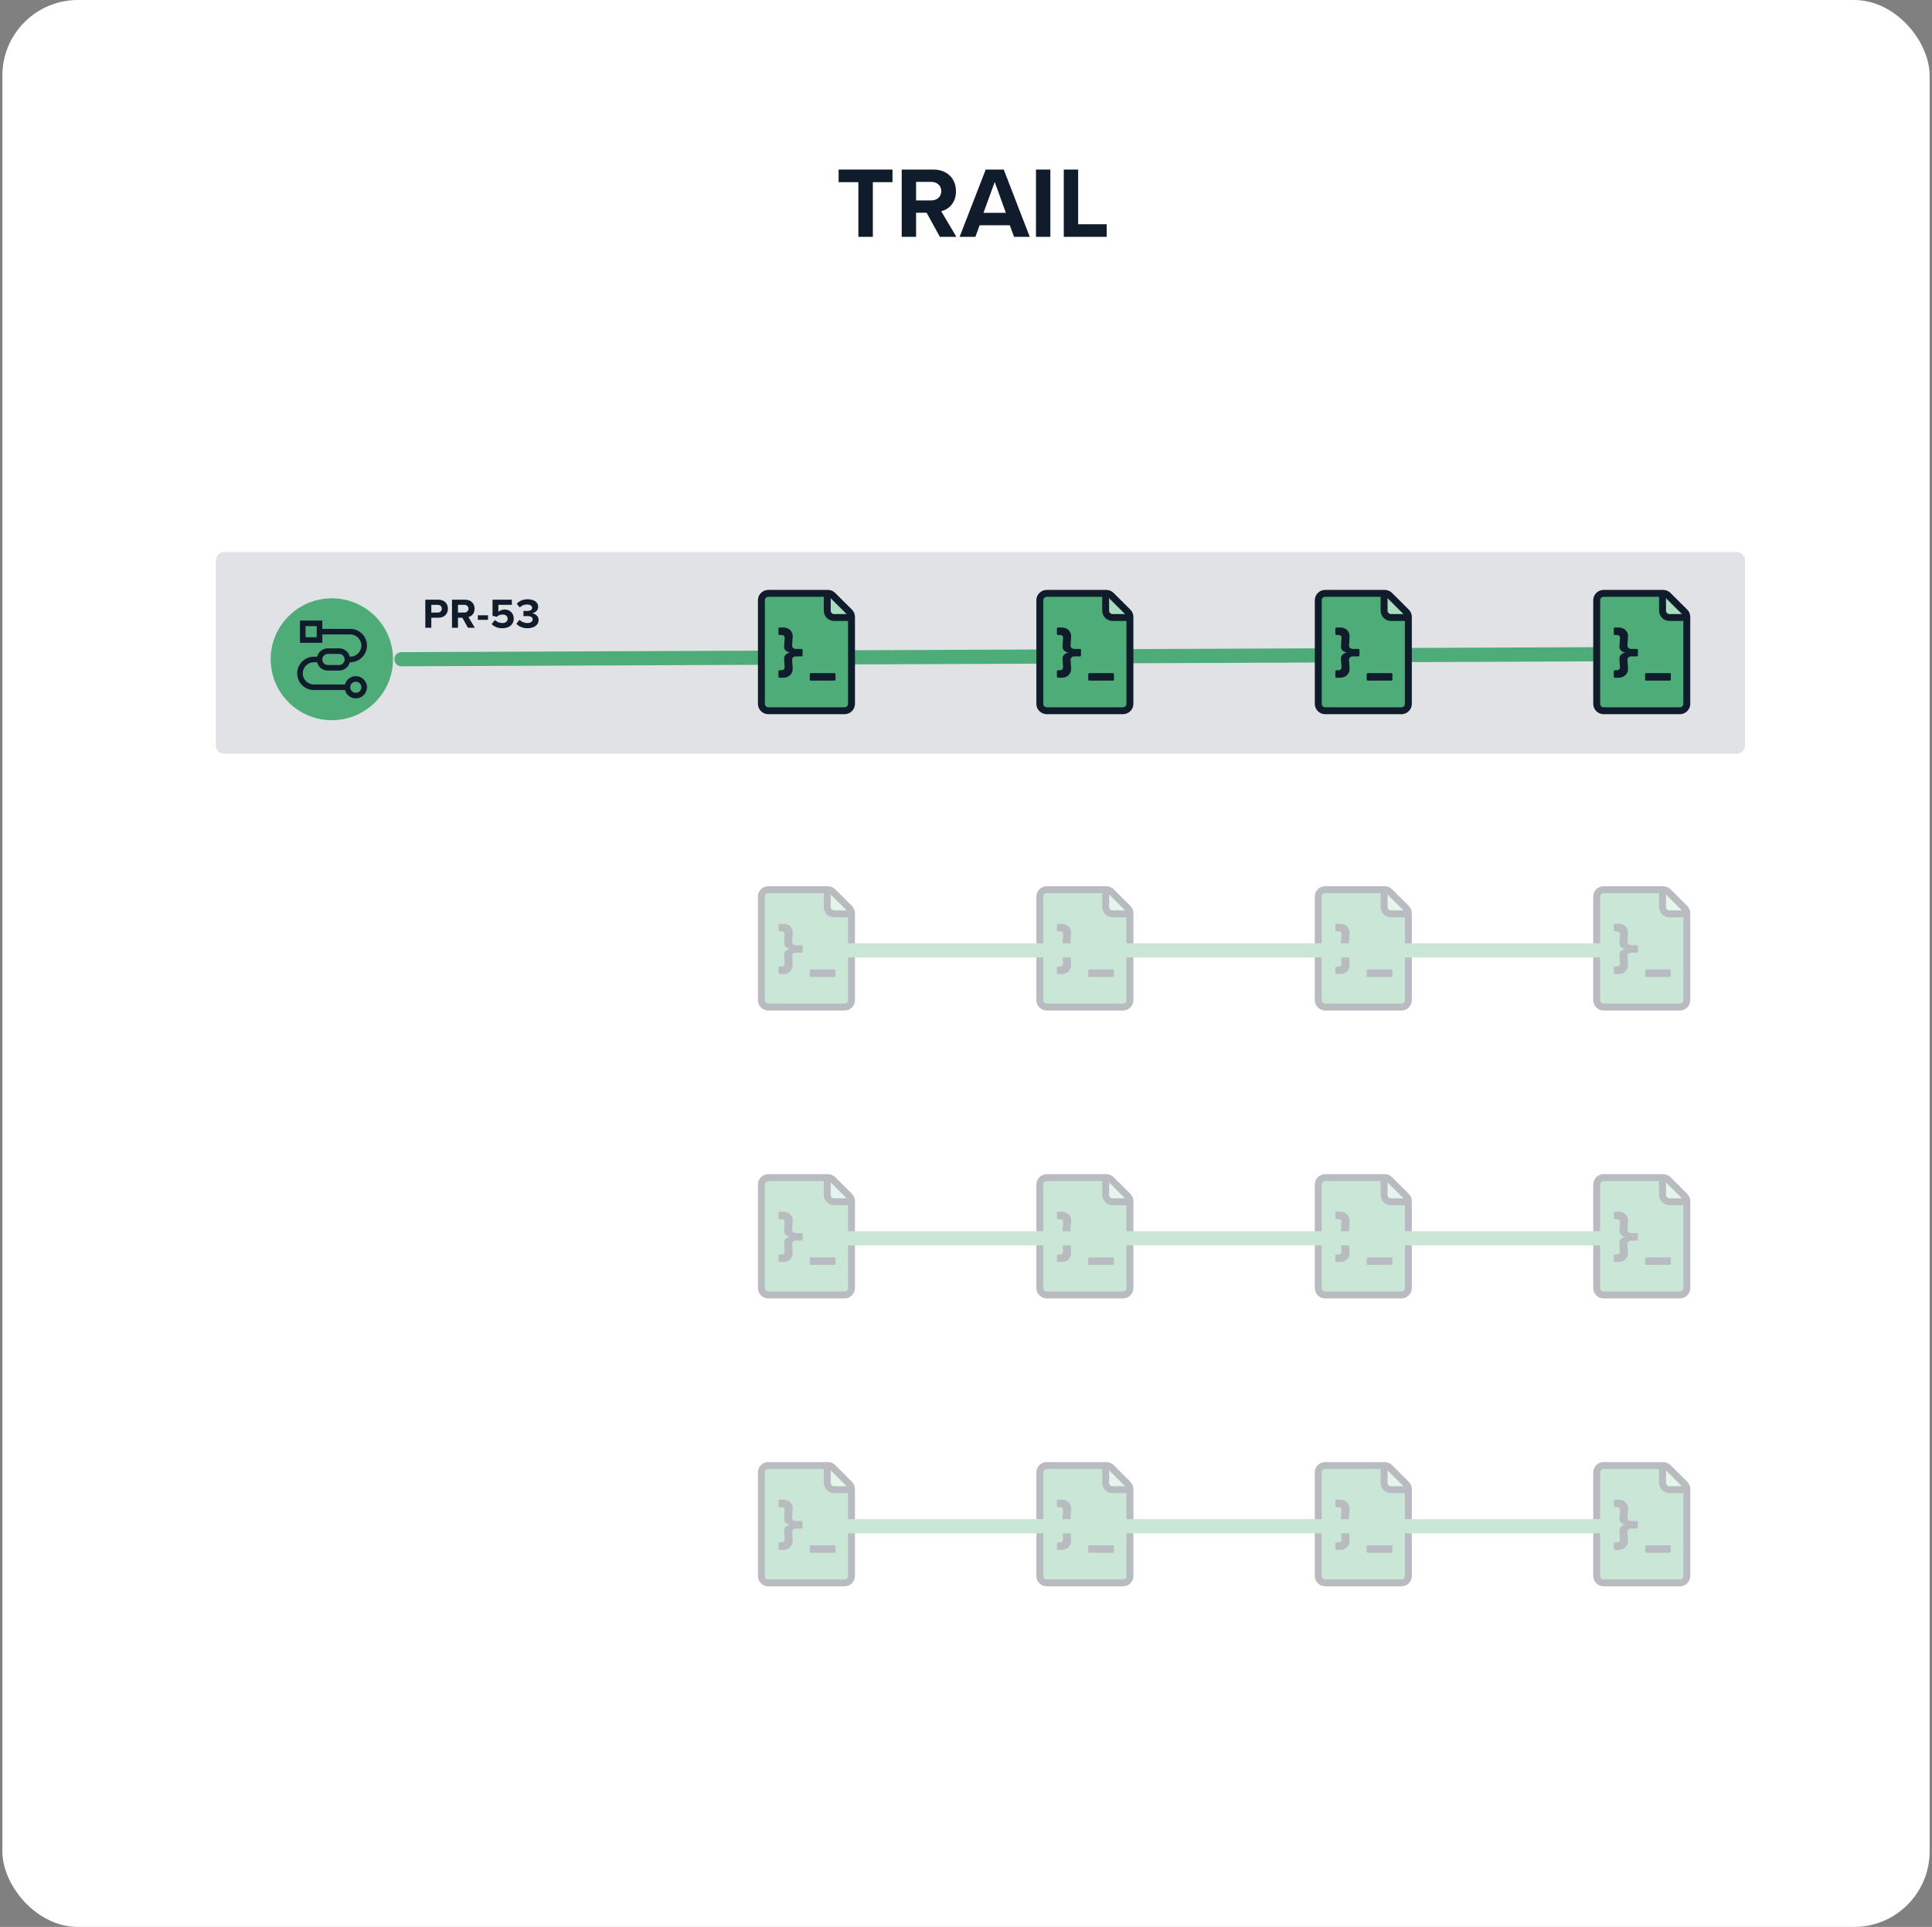 <svg width="409" height="408" viewBox="0 0 409 408" fill="none" xmlns="http://www.w3.org/2000/svg">
<rect x="0" y="0" width="409" height="408" fill="#808080" stroke="none"/>
<rect x="0.5" width="408" height="408" rx="16" fill="white"/>
<g clip-path="url(#clip0_7913_8599)">
<path d="M5.5 26.12C5.5 22.188 8.699 19 12.645 19H399.355C403.301 19 406.5 22.188 406.5 26.12V383.88C406.5 387.813 403.301 391 399.355 391H12.645C8.699 391 5.5 387.813 5.5 383.88V26.12Z" fill="white"/>
<path d="M45.688 157.832C45.688 158.815 46.487 159.612 47.474 159.612H367.648C368.635 159.612 369.435 158.815 369.435 157.832V118.674C369.435 117.691 368.635 116.895 367.648 116.895H47.474C46.487 116.895 45.688 117.691 45.688 118.674V157.832Z" fill="#E1E2E5"/>
<path d="M109.324 132.068L109.985 131.241C110.396 131.668 111.048 131.917 111.628 131.917C112.352 131.917 112.754 131.605 112.754 131.152C112.754 130.671 112.388 130.448 111.557 130.448C111.307 130.448 110.905 130.448 110.816 130.457V129.354C110.923 129.363 111.325 129.363 111.557 129.363C112.218 129.363 112.655 129.149 112.655 128.704C112.655 128.232 112.173 127.992 111.548 127.992C110.968 127.992 110.45 128.215 110.03 128.615L109.405 127.832C109.887 127.289 110.637 126.889 111.682 126.889C113.075 126.889 113.933 127.512 113.933 128.499C113.933 129.247 113.29 129.737 112.629 129.852C113.236 129.915 114.022 130.386 114.022 131.276C114.022 132.3 113.102 133.02 111.673 133.02C110.575 133.02 109.762 132.602 109.324 132.068Z" fill="#101C2B"/>
<path d="M104.078 132.131L104.775 131.277C105.186 131.695 105.739 131.918 106.364 131.918C107.07 131.918 107.472 131.517 107.472 131.028C107.472 130.485 107.079 130.12 106.4 130.12C105.909 130.12 105.507 130.271 105.15 130.61L104.266 130.369V126.979H108.356V128.064H105.507V129.55C105.82 129.275 106.302 129.061 106.847 129.061C107.856 129.061 108.758 129.773 108.758 130.974C108.758 132.229 107.811 133.021 106.373 133.021C105.337 133.021 104.587 132.683 104.078 132.131Z" fill="#101C2B"/>
<path d="M103.307 131.24H101.164V130.279H103.307V131.24Z" fill="#101C2B"/>
<path d="M100.506 132.914H99.051L97.881 130.788H96.952V132.914H95.684V126.979H98.47C99.712 126.979 100.471 127.788 100.471 128.892C100.471 129.942 99.81 130.503 99.167 130.654L100.506 132.914ZM99.176 128.883C99.176 128.385 98.792 128.064 98.282 128.064H96.952V129.702H98.282C98.792 129.702 99.176 129.381 99.176 128.883Z" fill="#101C2B"/>
<path d="M91.307 132.914H90.039V126.979H92.826C94.121 126.979 94.826 127.851 94.826 128.892C94.826 129.924 94.112 130.788 92.826 130.788H91.307V132.914ZM93.531 128.883C93.531 128.394 93.156 128.064 92.656 128.064H91.307V129.702H92.656C93.156 129.702 93.531 129.381 93.531 128.883Z" fill="#101C2B"/>
<path d="M234.287 50.149H225.199V35.902H228.243V47.479H234.287V50.149Z" fill="#101C2B"/>
<path d="M222.36 50.149H219.316V35.902H222.36V50.149Z" fill="#101C2B"/>
<path d="M217.999 50.149H214.676L213.776 47.692H207.389L206.488 50.149H203.145L208.675 35.902H212.49L217.999 50.149ZM212.94 45.065L210.582 38.529L208.203 45.065H212.94Z" fill="#101C2B"/>
<path d="M202.465 50.149H198.971L196.163 45.044H193.934V50.149H190.891V35.902H197.578C200.557 35.902 202.379 37.846 202.379 40.495C202.379 43.015 200.793 44.36 199.25 44.724L202.465 50.149ZM199.271 40.473C199.271 39.277 198.35 38.508 197.128 38.508H193.934V42.438H197.128C198.35 42.438 199.271 41.669 199.271 40.473Z" fill="#101C2B"/>
<path d="M184.78 50.149H181.715V38.572H177.535V35.902H188.938V38.572H184.78V50.149Z" fill="#101C2B"/>
<path d="M70.251 152.492C77.393 152.492 83.201 146.705 83.201 139.588C83.201 132.471 77.393 126.684 70.251 126.684C63.109 126.684 57.301 132.471 57.301 139.588C57.301 146.705 63.109 152.492 70.251 152.492Z" fill="#4EAC78"/>
<path fill-rule="evenodd" clip-rule="evenodd" d="M67.049 132.57H64.686V134.924H67.049V134.336V133.159V132.57ZM68.231 136.102V134.336H74.138C75.443 134.336 76.501 135.39 76.501 136.69C76.501 137.991 75.443 139.045 74.138 139.045H74.064C73.801 138.029 72.876 137.279 71.775 137.279H69.412C68.311 137.279 67.386 138.029 67.124 139.045H66.459C64.501 139.045 62.914 140.626 62.914 142.577C62.914 144.528 64.501 146.109 66.459 146.109H73.031C73.294 147.124 74.218 147.875 75.32 147.875C76.624 147.875 77.683 146.821 77.683 145.52C77.683 144.22 76.624 143.166 75.32 143.166C74.218 143.166 73.294 143.916 73.031 144.931H66.459C65.153 144.931 64.096 143.877 64.096 142.577C64.096 141.276 65.153 140.222 66.459 140.222H67.124C67.386 141.238 68.311 141.988 69.412 141.988H71.775C72.876 141.988 73.801 141.238 74.064 140.222H74.138C76.096 140.222 77.683 138.641 77.683 136.69C77.683 134.74 76.096 133.159 74.138 133.159H68.231V131.393H63.505V136.102H68.231ZM72.957 139.634C72.957 138.983 72.428 138.457 71.775 138.457H69.412C68.76 138.457 68.231 138.983 68.231 139.634C68.231 140.284 68.76 140.811 69.412 140.811H71.775C72.428 140.811 72.957 140.284 72.957 139.634ZM76.501 145.52C76.501 146.171 75.972 146.698 75.32 146.698C74.667 146.698 74.138 146.171 74.138 145.52C74.138 144.87 74.667 144.343 75.32 144.343C75.972 144.343 76.501 144.87 76.501 145.52Z" fill="#101C2B"/>
<g opacity="0.3">
<path d="M179.832 192.337L176.289 188.807C176.014 188.533 175.641 188.379 175.252 188.379H162.654C161.844 188.379 161.188 189.033 161.188 189.841V211.772C161.188 212.579 161.844 213.234 162.654 213.234H178.794C179.604 213.234 180.261 212.579 180.261 211.772V193.371C180.261 192.983 180.107 192.611 179.832 192.337Z" fill="#4EAC78"/>
<path d="M175.484 193.2V188.891C175.484 188.807 175.585 188.766 175.645 188.824L179.969 193.134C180.028 193.193 179.986 193.293 179.903 193.293H175.578C175.526 193.293 175.484 193.251 175.484 193.2Z" fill="#AADDC0"/>
<path fill-rule="evenodd" clip-rule="evenodd" d="M160.453 189.84C160.453 188.629 161.439 187.646 162.654 187.646H175.251C175.835 187.646 176.395 187.877 176.807 188.289L180.35 191.819C180.763 192.23 180.994 192.788 180.994 193.369V211.77C180.994 212.982 180.009 213.964 178.793 213.964H162.654C161.439 213.964 160.453 212.982 160.453 211.77V189.84ZM162.654 189.109C162.249 189.109 161.92 189.436 161.92 189.84V211.77C161.92 212.174 162.249 212.502 162.654 212.502H178.793C179.199 212.502 179.527 212.174 179.527 211.77V193.369C179.527 193.175 179.45 192.989 179.312 192.852L175.77 189.323C175.633 189.186 175.446 189.109 175.251 189.109H162.654Z" fill="#101C2B"/>
<path fill-rule="evenodd" clip-rule="evenodd" d="M174.391 192.034V188.379H175.858V192.034C175.858 192.438 176.186 192.765 176.592 192.765H180.26V194.227H176.592C175.376 194.227 174.391 193.245 174.391 192.034Z" fill="#101C2B"/>
<path d="M171.657 206.854C171.534 206.854 171.434 206.755 171.434 206.632V205.494C171.434 205.371 171.534 205.271 171.657 205.271H176.655C176.778 205.271 176.878 205.371 176.878 205.494V206.632C176.878 206.755 176.778 206.854 176.655 206.854H171.657Z" fill="#101C2B"/>
<path d="M165.028 206.243C164.905 206.243 164.805 206.144 164.805 206.021V204.883C164.805 204.761 164.905 204.661 165.028 204.661H165.429C165.633 204.661 165.799 204.6 165.928 204.48C166.064 204.352 166.124 204.186 166.109 203.983L165.996 202.287C165.966 201.865 166.113 201.526 166.438 201.27C166.755 201.013 167.181 200.881 167.714 200.875C167.736 200.874 167.754 200.892 167.754 200.914C167.754 200.936 167.736 200.953 167.714 200.953C167.181 200.948 166.755 200.823 166.438 200.58C166.113 200.324 165.966 199.989 165.996 199.574L166.109 197.868C166.124 197.627 166.068 197.453 165.939 197.348C165.818 197.242 165.648 197.19 165.429 197.19H165.028C164.905 197.19 164.805 197.09 164.805 196.967V195.83C164.805 195.707 164.905 195.607 165.028 195.607H165.769C166.185 195.607 166.552 195.69 166.869 195.856C167.187 196.022 167.429 196.259 167.595 196.568C167.769 196.869 167.841 197.227 167.81 197.642L167.697 199.348C167.682 199.582 167.75 199.774 167.901 199.925C168.06 200.068 168.257 200.14 168.491 200.14H169.686C169.809 200.14 169.909 200.239 169.909 200.362V201.499C169.909 201.623 169.809 201.722 169.686 201.722H168.491C168.257 201.722 168.06 201.793 167.901 201.937C167.75 202.08 167.682 202.272 167.697 202.513L167.81 204.152C167.841 204.574 167.769 204.939 167.595 205.248C167.429 205.565 167.187 205.81 166.869 205.983C166.552 206.156 166.185 206.243 165.769 206.243H165.028Z" fill="#101C2B"/>
<path d="M238.773 192.337L235.231 188.807C234.956 188.533 234.582 188.379 234.193 188.379H221.596C220.786 188.379 220.129 189.033 220.129 189.841V211.772C220.129 212.579 220.786 213.234 221.596 213.234H237.735C238.546 213.234 239.203 212.579 239.203 211.772V193.371C239.203 192.983 239.048 192.611 238.773 192.337Z" fill="#4EAC78"/>
<path d="M234.43 193.2V188.891C234.43 188.807 234.531 188.766 234.59 188.824L238.914 193.134C238.973 193.193 238.931 193.293 238.848 193.293H234.523C234.472 193.293 234.43 193.251 234.43 193.2Z" fill="#AADDC0"/>
<path fill-rule="evenodd" clip-rule="evenodd" d="M219.398 189.84C219.398 188.629 220.384 187.646 221.599 187.646H234.197C234.78 187.646 235.34 187.877 235.753 188.289L239.295 191.819C239.708 192.23 239.94 192.788 239.94 193.369V211.77C239.94 212.982 238.954 213.964 237.739 213.964H221.599C220.384 213.964 219.398 212.982 219.398 211.77V189.84ZM221.599 189.109C221.194 189.109 220.866 189.436 220.866 189.84V211.77C220.866 212.174 221.194 212.502 221.599 212.502H237.739C238.144 212.502 238.472 212.174 238.472 211.77V193.369C238.472 193.175 238.395 192.989 238.257 192.852L234.715 189.323C234.578 189.186 234.391 189.109 234.197 189.109H221.599Z" fill="#101C2B"/>
<path fill-rule="evenodd" clip-rule="evenodd" d="M233.336 192.034V188.379H234.803V192.034C234.803 192.438 235.132 192.765 235.537 192.765H239.205V194.227H235.537C234.321 194.227 233.336 193.245 233.336 192.034Z" fill="#101C2B"/>
<path d="M230.602 206.854C230.479 206.854 230.379 206.755 230.379 206.632V205.494C230.379 205.371 230.479 205.271 230.602 205.271H235.6C235.723 205.271 235.823 205.371 235.823 205.494V206.632C235.823 206.755 235.723 206.854 235.6 206.854H230.602Z" fill="#101C2B"/>
<path d="M223.969 206.243C223.846 206.243 223.746 206.144 223.746 206.021V204.883C223.746 204.761 223.846 204.661 223.969 204.661H224.37C224.574 204.661 224.741 204.6 224.869 204.48C225.005 204.352 225.066 204.186 225.05 203.983L224.937 202.287C224.907 201.865 225.054 201.526 225.38 201.27C225.697 201.013 226.122 200.881 226.655 200.875C226.677 200.874 226.695 200.892 226.695 200.914C226.695 200.936 226.677 200.953 226.655 200.953C226.122 200.948 225.697 200.823 225.38 200.58C225.054 200.324 224.907 199.989 224.937 199.574L225.05 197.868C225.066 197.627 225.009 197.453 224.88 197.348C224.759 197.242 224.589 197.19 224.37 197.19H223.969C223.846 197.19 223.746 197.09 223.746 196.967V195.83C223.746 195.707 223.846 195.607 223.969 195.607H224.71C225.126 195.607 225.493 195.69 225.81 195.856C226.128 196.022 226.37 196.259 226.537 196.568C226.71 196.869 226.782 197.227 226.752 197.642L226.638 199.348C226.624 199.582 226.692 199.774 226.843 199.925C227.001 200.068 227.198 200.14 227.432 200.14H228.627C228.751 200.14 228.851 200.239 228.851 200.362V201.499C228.851 201.623 228.751 201.722 228.627 201.722H227.432C227.198 201.722 227.001 201.793 226.843 201.937C226.692 202.08 226.624 202.272 226.638 202.513L226.752 204.152C226.782 204.574 226.71 204.939 226.537 205.248C226.37 205.565 226.128 205.81 225.81 205.983C225.493 206.156 225.126 206.243 224.71 206.243H223.969Z" fill="#101C2B"/>
<path d="M297.718 192.337L294.176 188.807C293.901 188.533 293.528 188.379 293.139 188.379H280.541C279.731 188.379 279.074 189.033 279.074 189.841V211.772C279.074 212.579 279.731 213.234 280.541 213.234H296.681C297.491 213.234 298.148 212.579 298.148 211.772V193.371C298.148 192.983 297.994 192.611 297.718 192.337Z" fill="#4EAC78"/>
<path d="M293.375 193.2V188.891C293.375 188.807 293.476 188.766 293.535 188.824L297.86 193.134C297.919 193.193 297.877 193.293 297.793 193.293H293.469C293.417 193.293 293.375 193.251 293.375 193.2Z" fill="#AADDC0"/>
<path fill-rule="evenodd" clip-rule="evenodd" d="M278.34 189.84C278.34 188.629 279.325 187.646 280.541 187.646H293.138C293.722 187.646 294.282 187.877 294.694 188.289L298.236 191.819C298.649 192.23 298.881 192.788 298.881 193.369V211.77C298.881 212.982 297.896 213.964 296.68 213.964H280.541C279.325 213.964 278.34 212.982 278.34 211.77V189.84ZM280.541 189.109C280.135 189.109 279.807 189.436 279.807 189.84V211.77C279.807 212.174 280.135 212.502 280.541 212.502H296.68C297.085 212.502 297.414 212.174 297.414 211.77V193.369C297.414 193.175 297.336 192.989 297.199 192.852L293.657 189.323C293.519 189.186 293.333 189.109 293.138 189.109H280.541Z" fill="#101C2B"/>
<path fill-rule="evenodd" clip-rule="evenodd" d="M292.277 192.034V188.379H293.745V192.034C293.745 192.438 294.073 192.765 294.478 192.765H298.146V194.227H294.478C293.263 194.227 292.277 193.245 292.277 192.034Z" fill="#101C2B"/>
<path d="M289.547 206.854C289.424 206.854 289.324 206.755 289.324 206.632V205.494C289.324 205.371 289.424 205.271 289.547 205.271H294.545C294.669 205.271 294.769 205.371 294.769 205.494V206.632C294.769 206.755 294.669 206.854 294.545 206.854H289.547Z" fill="#101C2B"/>
<path d="M282.915 206.243C282.791 206.243 282.691 206.144 282.691 206.021V204.883C282.691 204.761 282.791 204.661 282.915 204.661H283.315C283.519 204.661 283.686 204.6 283.814 204.48C283.951 204.352 284.011 204.186 283.996 203.983L283.882 202.287C283.852 201.865 284 201.526 284.325 201.27C284.642 201.013 285.067 200.881 285.601 200.875C285.623 200.874 285.64 200.892 285.64 200.914C285.64 200.936 285.623 200.953 285.601 200.953C285.067 200.948 284.642 200.823 284.325 200.58C284 200.324 283.852 199.989 283.882 199.574L283.996 197.868C284.011 197.627 283.954 197.453 283.826 197.348C283.705 197.242 283.534 197.19 283.315 197.19H282.915C282.791 197.19 282.691 197.09 282.691 196.967V195.83C282.691 195.707 282.791 195.607 282.915 195.607H283.656C284.072 195.607 284.438 195.69 284.756 195.856C285.073 196.022 285.315 196.259 285.482 196.568C285.656 196.869 285.727 197.227 285.697 197.642L285.584 199.348C285.569 199.582 285.637 199.774 285.788 199.925C285.947 200.068 286.143 200.14 286.378 200.14H287.573C287.696 200.14 287.796 200.239 287.796 200.362V201.499C287.796 201.623 287.696 201.722 287.573 201.722H286.378C286.143 201.722 285.947 201.793 285.788 201.937C285.637 202.08 285.569 202.272 285.584 202.513L285.697 204.152C285.727 204.574 285.656 204.939 285.482 205.248C285.315 205.565 285.073 205.81 284.756 205.983C284.438 206.156 284.072 206.243 283.656 206.243H282.915Z" fill="#101C2B"/>
<path d="M356.664 192.337L353.121 188.807C352.846 188.533 352.473 188.379 352.084 188.379H339.486C338.676 188.379 338.02 189.033 338.02 189.841V211.772C338.02 212.579 338.676 213.234 339.486 213.234H355.626C356.436 213.234 357.093 212.579 357.093 211.772V193.371C357.093 192.983 356.939 192.611 356.664 192.337Z" fill="#4EAC78"/>
<path d="M352.32 193.2V188.891C352.32 188.807 352.421 188.766 352.481 188.824L356.805 193.134C356.864 193.193 356.822 193.293 356.738 193.293H352.414C352.362 193.293 352.32 193.251 352.32 193.2Z" fill="#AADDC0"/>
<path fill-rule="evenodd" clip-rule="evenodd" d="M337.285 189.84C337.285 188.629 338.271 187.646 339.486 187.646H352.083C352.667 187.646 353.227 187.877 353.64 188.289L357.182 191.819C357.595 192.23 357.826 192.788 357.826 193.369V211.77C357.826 212.982 356.841 213.964 355.625 213.964H339.486C338.271 213.964 337.285 212.982 337.285 211.77V189.84ZM339.486 189.109C339.081 189.109 338.753 189.436 338.753 189.84V211.77C338.753 212.174 339.081 212.502 339.486 212.502H355.625C356.031 212.502 356.359 212.174 356.359 211.77V193.369C356.359 193.175 356.282 192.989 356.144 192.852L352.602 189.323C352.465 189.186 352.278 189.109 352.083 189.109H339.486Z" fill="#101C2B"/>
<path fill-rule="evenodd" clip-rule="evenodd" d="M351.223 192.034V188.379H352.69V192.034C352.69 192.438 353.018 192.765 353.424 192.765H357.092V194.227H353.424C352.208 194.227 351.223 193.245 351.223 192.034Z" fill="#101C2B"/>
<path d="M348.493 206.854C348.37 206.854 348.27 206.755 348.27 206.632V205.494C348.27 205.371 348.37 205.271 348.493 205.271H353.491C353.614 205.271 353.714 205.371 353.714 205.494V206.632C353.714 206.755 353.614 206.854 353.491 206.854H348.493Z" fill="#101C2B"/>
<path d="M341.86 206.243C341.737 206.243 341.637 206.144 341.637 206.021V204.883C341.637 204.761 341.737 204.661 341.86 204.661H342.261C342.465 204.661 342.631 204.6 342.76 204.48C342.896 204.352 342.956 204.186 342.941 203.983L342.828 202.287C342.798 201.865 342.945 201.526 343.27 201.27C343.587 201.013 344.013 200.881 344.546 200.875C344.568 200.874 344.586 200.892 344.586 200.914C344.586 200.936 344.568 200.953 344.546 200.953C344.013 200.948 343.587 200.823 343.27 200.58C342.945 200.324 342.798 199.989 342.828 199.574L342.941 197.868C342.956 197.627 342.9 197.453 342.771 197.348C342.65 197.242 342.48 197.19 342.261 197.19H341.86C341.737 197.19 341.637 197.09 341.637 196.967V195.83C341.637 195.707 341.737 195.607 341.86 195.607H342.601C343.017 195.607 343.384 195.69 343.701 195.856C344.019 196.022 344.261 196.259 344.427 196.568C344.601 196.869 344.673 197.227 344.642 197.642L344.529 199.348C344.514 199.582 344.582 199.774 344.734 199.925C344.892 200.068 345.089 200.14 345.323 200.14H346.518C346.641 200.14 346.741 200.239 346.741 200.362V201.499C346.741 201.623 346.641 201.722 346.518 201.722H345.323C345.089 201.722 344.892 201.793 344.734 201.937C344.582 202.08 344.514 202.272 344.529 202.513L344.642 204.152C344.673 204.574 344.601 204.939 344.427 205.248C344.261 205.565 344.019 205.81 343.701 205.983C343.384 206.156 343.017 206.243 342.601 206.243H341.86Z" fill="#101C2B"/>
<path d="M339.849 201.23H178.664" stroke="#4EAC78" stroke-width="3" stroke-linecap="round" stroke-linejoin="bevel"/>
</g>
<g opacity="0.3">
<path d="M179.832 253.297L176.289 249.768C176.014 249.494 175.641 249.34 175.252 249.34H162.654C161.844 249.34 161.188 249.994 161.188 250.802V272.733C161.188 273.54 161.844 274.195 162.654 274.195H178.794C179.604 274.195 180.261 273.54 180.261 272.733V254.332C180.261 253.944 180.107 253.572 179.832 253.297Z" fill="#4EAC78"/>
<path d="M175.484 254.161V249.852C175.484 249.768 175.585 249.727 175.645 249.785L179.969 254.095C180.028 254.154 179.986 254.254 179.903 254.254H175.578C175.526 254.254 175.484 254.212 175.484 254.161Z" fill="#AADDC0"/>
<path fill-rule="evenodd" clip-rule="evenodd" d="M160.453 250.801C160.453 249.589 161.439 248.607 162.654 248.607H175.251C175.835 248.607 176.395 248.838 176.807 249.25L180.35 252.78C180.763 253.191 180.994 253.749 180.994 254.33V272.731C180.994 273.943 180.009 274.925 178.793 274.925H162.654C161.439 274.925 160.453 273.943 160.453 272.731V250.801ZM162.654 250.07C162.249 250.07 161.92 250.397 161.92 250.801V272.731C161.92 273.135 162.249 273.462 162.654 273.462H178.793C179.199 273.462 179.527 273.135 179.527 272.731V254.33C179.527 254.136 179.45 253.95 179.312 253.813L175.77 250.284C175.633 250.147 175.446 250.07 175.251 250.07H162.654Z" fill="#101C2B"/>
<path fill-rule="evenodd" clip-rule="evenodd" d="M174.391 252.995V249.34H175.858V252.995C175.858 253.398 176.186 253.726 176.592 253.726H180.26V255.188H176.592C175.376 255.188 174.391 254.206 174.391 252.995Z" fill="#101C2B"/>
<path d="M171.657 267.815C171.534 267.815 171.434 267.716 171.434 267.593V266.455C171.434 266.332 171.534 266.232 171.657 266.232H176.655C176.778 266.232 176.878 266.332 176.878 266.455V267.593C176.878 267.716 176.778 267.815 176.655 267.815H171.657Z" fill="#101C2B"/>
<path d="M165.028 267.204C164.905 267.204 164.805 267.105 164.805 266.982V265.844C164.805 265.722 164.905 265.622 165.028 265.622H165.429C165.633 265.622 165.799 265.561 165.928 265.441C166.064 265.313 166.124 265.147 166.109 264.944L165.996 263.248C165.966 262.826 166.113 262.487 166.438 262.231C166.755 261.974 167.181 261.842 167.714 261.836C167.736 261.835 167.754 261.853 167.754 261.875C167.754 261.897 167.736 261.914 167.714 261.914C167.181 261.909 166.755 261.784 166.438 261.541C166.113 261.285 165.966 260.95 165.996 260.535L166.109 258.829C166.124 258.588 166.068 258.414 165.939 258.309C165.818 258.203 165.648 258.151 165.429 258.151H165.028C164.905 258.151 164.805 258.051 164.805 257.928V256.791C164.805 256.668 164.905 256.568 165.028 256.568H165.769C166.185 256.568 166.552 256.651 166.869 256.817C167.187 256.983 167.429 257.22 167.595 257.529C167.769 257.83 167.841 258.188 167.81 258.603L167.697 260.309C167.682 260.543 167.75 260.735 167.901 260.886C168.06 261.029 168.257 261.1 168.491 261.1H169.686C169.809 261.1 169.909 261.2 169.909 261.323V262.46C169.909 262.584 169.809 262.683 169.686 262.683H168.491C168.257 262.683 168.06 262.754 167.901 262.898C167.75 263.041 167.682 263.233 167.697 263.474L167.81 265.113C167.841 265.535 167.769 265.9 167.595 266.209C167.429 266.526 167.187 266.771 166.869 266.944C166.552 267.117 166.185 267.204 165.769 267.204H165.028Z" fill="#101C2B"/>
<path d="M238.773 253.297L235.231 249.768C234.956 249.494 234.582 249.34 234.193 249.34H221.596C220.786 249.34 220.129 249.994 220.129 250.802V272.733C220.129 273.54 220.786 274.195 221.596 274.195H237.735C238.546 274.195 239.203 273.54 239.203 272.733V254.332C239.203 253.944 239.048 253.572 238.773 253.297Z" fill="#4EAC78"/>
<path d="M234.43 254.161V249.852C234.43 249.768 234.531 249.727 234.59 249.785L238.914 254.095C238.973 254.154 238.931 254.254 238.848 254.254H234.523C234.472 254.254 234.43 254.212 234.43 254.161Z" fill="#AADDC0"/>
<path fill-rule="evenodd" clip-rule="evenodd" d="M219.398 250.801C219.398 249.589 220.384 248.607 221.599 248.607H234.197C234.78 248.607 235.34 248.838 235.753 249.25L239.295 252.78C239.708 253.191 239.94 253.749 239.94 254.33V272.731C239.94 273.943 238.954 274.925 237.739 274.925H221.599C220.384 274.925 219.398 273.943 219.398 272.731V250.801ZM221.599 250.07C221.194 250.07 220.866 250.397 220.866 250.801V272.731C220.866 273.135 221.194 273.462 221.599 273.462H237.739C238.144 273.462 238.472 273.135 238.472 272.731V254.33C238.472 254.136 238.395 253.95 238.257 253.813L234.715 250.284C234.578 250.147 234.391 250.07 234.197 250.07H221.599Z" fill="#101C2B"/>
<path fill-rule="evenodd" clip-rule="evenodd" d="M233.336 252.995V249.34H234.803V252.995C234.803 253.398 235.132 253.726 235.537 253.726H239.205V255.188H235.537C234.321 255.188 233.336 254.206 233.336 252.995Z" fill="#101C2B"/>
<path d="M230.602 267.815C230.479 267.815 230.379 267.716 230.379 267.593V266.455C230.379 266.332 230.479 266.232 230.602 266.232H235.6C235.723 266.232 235.823 266.332 235.823 266.455V267.593C235.823 267.716 235.723 267.815 235.6 267.815H230.602Z" fill="#101C2B"/>
<path d="M223.969 267.204C223.846 267.204 223.746 267.105 223.746 266.982V265.844C223.746 265.722 223.846 265.622 223.969 265.622H224.37C224.574 265.622 224.741 265.561 224.869 265.441C225.005 265.313 225.066 265.147 225.05 264.944L224.937 263.248C224.907 262.826 225.054 262.487 225.38 262.231C225.697 261.974 226.122 261.842 226.655 261.836C226.677 261.835 226.695 261.853 226.695 261.875C226.695 261.897 226.677 261.914 226.655 261.914C226.122 261.909 225.697 261.784 225.38 261.541C225.054 261.285 224.907 260.95 224.937 260.535L225.05 258.829C225.066 258.588 225.009 258.414 224.88 258.309C224.759 258.203 224.589 258.151 224.37 258.151H223.969C223.846 258.151 223.746 258.051 223.746 257.928V256.791C223.746 256.668 223.846 256.568 223.969 256.568H224.71C225.126 256.568 225.493 256.651 225.81 256.817C226.128 256.983 226.37 257.22 226.537 257.529C226.71 257.83 226.782 258.188 226.752 258.603L226.638 260.309C226.624 260.543 226.692 260.735 226.843 260.886C227.001 261.029 227.198 261.1 227.432 261.1H228.627C228.751 261.1 228.851 261.2 228.851 261.323V262.46C228.851 262.584 228.751 262.683 228.627 262.683H227.432C227.198 262.683 227.001 262.754 226.843 262.898C226.692 263.041 226.624 263.233 226.638 263.474L226.752 265.113C226.782 265.535 226.71 265.9 226.537 266.209C226.37 266.526 226.128 266.771 225.81 266.944C225.493 267.117 225.126 267.204 224.71 267.204H223.969Z" fill="#101C2B"/>
<path d="M297.718 253.297L294.176 249.768C293.901 249.494 293.528 249.34 293.139 249.34H280.541C279.731 249.34 279.074 249.994 279.074 250.802V272.733C279.074 273.54 279.731 274.195 280.541 274.195H296.681C297.491 274.195 298.148 273.54 298.148 272.733V254.332C298.148 253.944 297.994 253.572 297.718 253.297Z" fill="#4EAC78"/>
<path d="M293.375 254.161V249.852C293.375 249.768 293.476 249.727 293.535 249.785L297.86 254.095C297.919 254.154 297.877 254.254 297.793 254.254H293.469C293.417 254.254 293.375 254.212 293.375 254.161Z" fill="#AADDC0"/>
<path fill-rule="evenodd" clip-rule="evenodd" d="M278.34 250.801C278.34 249.589 279.325 248.607 280.541 248.607H293.138C293.722 248.607 294.282 248.838 294.694 249.25L298.236 252.78C298.649 253.191 298.881 253.749 298.881 254.33V272.731C298.881 273.943 297.896 274.925 296.68 274.925H280.541C279.325 274.925 278.34 273.943 278.34 272.731V250.801ZM280.541 250.07C280.135 250.07 279.807 250.397 279.807 250.801V272.731C279.807 273.135 280.135 273.462 280.541 273.462H296.68C297.085 273.462 297.414 273.135 297.414 272.731V254.33C297.414 254.136 297.336 253.95 297.199 253.813L293.657 250.284C293.519 250.147 293.333 250.07 293.138 250.07H280.541Z" fill="#101C2B"/>
<path fill-rule="evenodd" clip-rule="evenodd" d="M292.277 252.995V249.34H293.745V252.995C293.745 253.398 294.073 253.726 294.478 253.726H298.146V255.188H294.478C293.263 255.188 292.277 254.206 292.277 252.995Z" fill="#101C2B"/>
<path d="M289.547 267.815C289.424 267.815 289.324 267.716 289.324 267.593V266.455C289.324 266.332 289.424 266.232 289.547 266.232H294.545C294.669 266.232 294.769 266.332 294.769 266.455V267.593C294.769 267.716 294.669 267.815 294.545 267.815H289.547Z" fill="#101C2B"/>
<path d="M282.915 267.204C282.791 267.204 282.691 267.105 282.691 266.982V265.844C282.691 265.722 282.791 265.622 282.915 265.622H283.315C283.519 265.622 283.686 265.561 283.814 265.441C283.951 265.313 284.011 265.147 283.996 264.944L283.882 263.248C283.852 262.826 284 262.487 284.325 262.231C284.642 261.974 285.067 261.842 285.601 261.836C285.623 261.835 285.64 261.853 285.64 261.875C285.64 261.897 285.623 261.914 285.601 261.914C285.067 261.909 284.642 261.784 284.325 261.541C284 261.285 283.852 260.95 283.882 260.535L283.996 258.829C284.011 258.588 283.954 258.414 283.826 258.309C283.705 258.203 283.534 258.151 283.315 258.151H282.915C282.791 258.151 282.691 258.051 282.691 257.928V256.791C282.691 256.668 282.791 256.568 282.915 256.568H283.656C284.072 256.568 284.438 256.651 284.756 256.817C285.073 256.983 285.315 257.22 285.482 257.529C285.656 257.83 285.727 258.188 285.697 258.603L285.584 260.309C285.569 260.543 285.637 260.735 285.788 260.886C285.947 261.029 286.143 261.1 286.378 261.1H287.573C287.696 261.1 287.796 261.2 287.796 261.323V262.46C287.796 262.584 287.696 262.683 287.573 262.683H286.378C286.143 262.683 285.947 262.754 285.788 262.898C285.637 263.041 285.569 263.233 285.584 263.474L285.697 265.113C285.727 265.535 285.656 265.9 285.482 266.209C285.315 266.526 285.073 266.771 284.756 266.944C284.438 267.117 284.072 267.204 283.656 267.204H282.915Z" fill="#101C2B"/>
<path d="M356.664 253.297L353.121 249.768C352.846 249.494 352.473 249.34 352.084 249.34H339.486C338.676 249.34 338.02 249.994 338.02 250.802V272.733C338.02 273.54 338.676 274.195 339.486 274.195H355.626C356.436 274.195 357.093 273.54 357.093 272.733V254.332C357.093 253.944 356.939 253.572 356.664 253.297Z" fill="#4EAC78"/>
<path d="M352.32 254.161V249.852C352.32 249.768 352.421 249.727 352.481 249.785L356.805 254.095C356.864 254.154 356.822 254.254 356.738 254.254H352.414C352.362 254.254 352.32 254.212 352.32 254.161Z" fill="#AADDC0"/>
<path fill-rule="evenodd" clip-rule="evenodd" d="M337.285 250.801C337.285 249.589 338.271 248.607 339.486 248.607H352.083C352.667 248.607 353.227 248.838 353.64 249.25L357.182 252.78C357.595 253.191 357.826 253.749 357.826 254.33V272.731C357.826 273.943 356.841 274.925 355.625 274.925H339.486C338.271 274.925 337.285 273.943 337.285 272.731V250.801ZM339.486 250.07C339.081 250.07 338.753 250.397 338.753 250.801V272.731C338.753 273.135 339.081 273.462 339.486 273.462H355.625C356.031 273.462 356.359 273.135 356.359 272.731V254.33C356.359 254.136 356.282 253.95 356.144 253.813L352.602 250.284C352.465 250.147 352.278 250.07 352.083 250.07H339.486Z" fill="#101C2B"/>
<path fill-rule="evenodd" clip-rule="evenodd" d="M351.223 252.995V249.34H352.69V252.995C352.69 253.398 353.018 253.726 353.424 253.726H357.092V255.188H353.424C352.208 255.188 351.223 254.206 351.223 252.995Z" fill="#101C2B"/>
<path d="M348.493 267.815C348.37 267.815 348.27 267.716 348.27 267.593V266.455C348.27 266.332 348.37 266.232 348.493 266.232H353.491C353.614 266.232 353.714 266.332 353.714 266.455V267.593C353.714 267.716 353.614 267.815 353.491 267.815H348.493Z" fill="#101C2B"/>
<path d="M341.86 267.204C341.737 267.204 341.637 267.105 341.637 266.982V265.844C341.637 265.722 341.737 265.622 341.86 265.622H342.261C342.465 265.622 342.631 265.561 342.76 265.441C342.896 265.313 342.956 265.147 342.941 264.944L342.828 263.248C342.798 262.826 342.945 262.487 343.27 262.231C343.587 261.974 344.013 261.842 344.546 261.836C344.568 261.835 344.586 261.853 344.586 261.875C344.586 261.897 344.568 261.914 344.546 261.914C344.013 261.909 343.587 261.784 343.27 261.541C342.945 261.285 342.798 260.95 342.828 260.535L342.941 258.829C342.956 258.588 342.9 258.414 342.771 258.309C342.65 258.203 342.48 258.151 342.261 258.151H341.86C341.737 258.151 341.637 258.051 341.637 257.928V256.791C341.637 256.668 341.737 256.568 341.86 256.568H342.601C343.017 256.568 343.384 256.651 343.701 256.817C344.019 256.983 344.261 257.22 344.427 257.529C344.601 257.83 344.673 258.188 344.642 258.603L344.529 260.309C344.514 260.543 344.582 260.735 344.734 260.886C344.892 261.029 345.089 261.1 345.323 261.1H346.518C346.641 261.1 346.741 261.2 346.741 261.323V262.46C346.741 262.584 346.641 262.683 346.518 262.683H345.323C345.089 262.683 344.892 262.754 344.734 262.898C344.582 263.041 344.514 263.233 344.529 263.474L344.642 265.113C344.673 265.535 344.601 265.9 344.427 266.209C344.261 266.526 344.019 266.771 343.701 266.944C343.384 267.117 343.017 267.204 342.601 267.204H341.86Z" fill="#101C2B"/>
<path d="M339.853 262.191H178.668" stroke="#4EAC78" stroke-width="3" stroke-linecap="round" stroke-linejoin="bevel"/>
</g>
<g opacity="0.3">
<path d="M179.832 314.26L176.289 310.731C176.014 310.457 175.641 310.303 175.252 310.303H162.654C161.844 310.303 161.188 310.957 161.188 311.764V333.696C161.188 334.503 161.844 335.158 162.654 335.158H178.794C179.604 335.158 180.261 334.503 180.261 333.696V315.294C180.261 314.906 180.107 314.535 179.832 314.26Z" fill="#4EAC78"/>
<path d="M175.484 315.124V310.814C175.484 310.731 175.585 310.689 175.645 310.748L179.969 315.058C180.028 315.116 179.986 315.217 179.903 315.217H175.578C175.526 315.217 175.484 315.175 175.484 315.124Z" fill="#AADDC0"/>
<path fill-rule="evenodd" clip-rule="evenodd" d="M160.453 311.764C160.453 310.552 161.439 309.57 162.654 309.57H175.251C175.835 309.57 176.395 309.801 176.807 310.213L180.35 313.742C180.763 314.154 180.994 314.712 180.994 315.293V333.694C180.994 334.905 180.009 335.888 178.793 335.888H162.654C161.439 335.888 160.453 334.905 160.453 333.694V311.764ZM162.654 311.033C162.249 311.033 161.92 311.36 161.92 311.764V333.694C161.92 334.098 162.249 334.425 162.654 334.425H178.793C179.199 334.425 179.527 334.098 179.527 333.694V315.293C179.527 315.099 179.45 314.913 179.312 314.776L175.77 311.247C175.633 311.109 175.446 311.033 175.251 311.033H162.654Z" fill="#101C2B"/>
<path fill-rule="evenodd" clip-rule="evenodd" d="M174.391 313.958V310.303H175.858V313.958C175.858 314.361 176.186 314.689 176.592 314.689H180.26V316.151H176.592C175.376 316.151 174.391 315.169 174.391 313.958Z" fill="#101C2B"/>
<path d="M171.657 328.778C171.534 328.778 171.434 328.678 171.434 328.556V327.418C171.434 327.295 171.534 327.195 171.657 327.195H176.655C176.778 327.195 176.878 327.295 176.878 327.418V328.556C176.878 328.678 176.778 328.778 176.655 328.778H171.657Z" fill="#101C2B"/>
<path d="M165.028 328.167C164.905 328.167 164.805 328.067 164.805 327.945V326.807C164.805 326.684 164.905 326.585 165.028 326.585H165.429C165.633 326.585 165.799 326.524 165.928 326.404C166.064 326.275 166.124 326.11 166.109 325.907L165.996 324.211C165.966 323.789 166.113 323.45 166.438 323.194C166.755 322.936 167.181 322.805 167.714 322.798C167.736 322.798 167.754 322.816 167.754 322.838C167.754 322.859 167.736 322.877 167.714 322.877C167.181 322.871 166.755 322.747 166.438 322.504C166.113 322.248 165.966 321.913 165.996 321.498L166.109 319.792C166.124 319.551 166.068 319.377 165.939 319.272C165.818 319.166 165.648 319.114 165.429 319.114H165.028C164.905 319.114 164.805 319.014 164.805 318.891V317.754C164.805 317.631 164.905 317.531 165.028 317.531H165.769C166.185 317.531 166.552 317.614 166.869 317.78C167.187 317.946 167.429 318.183 167.595 318.492C167.769 318.793 167.841 319.151 167.81 319.566L167.697 321.272C167.682 321.506 167.75 321.698 167.901 321.849C168.06 321.992 168.257 322.063 168.491 322.063H169.686C169.809 322.063 169.909 322.163 169.909 322.286V323.423C169.909 323.546 169.809 323.646 169.686 323.646H168.491C168.257 323.646 168.06 323.717 167.901 323.861C167.75 324.004 167.682 324.196 167.697 324.437L167.81 326.076C167.841 326.498 167.769 326.863 167.595 327.172C167.429 327.489 167.187 327.734 166.869 327.907C166.552 328.08 166.185 328.167 165.769 328.167H165.028Z" fill="#101C2B"/>
<path d="M238.773 314.26L235.231 310.731C234.956 310.457 234.582 310.303 234.193 310.303H221.596C220.786 310.303 220.129 310.957 220.129 311.764V333.696C220.129 334.503 220.786 335.158 221.596 335.158H237.735C238.546 335.158 239.203 334.503 239.203 333.696V315.294C239.203 314.906 239.048 314.535 238.773 314.26Z" fill="#4EAC78"/>
<path d="M234.43 315.124V310.814C234.43 310.731 234.531 310.689 234.59 310.748L238.914 315.058C238.973 315.116 238.931 315.217 238.848 315.217H234.523C234.472 315.217 234.43 315.175 234.43 315.124Z" fill="#AADDC0"/>
<path fill-rule="evenodd" clip-rule="evenodd" d="M219.398 311.764C219.398 310.552 220.384 309.57 221.599 309.57H234.197C234.78 309.57 235.34 309.801 235.753 310.213L239.295 313.742C239.708 314.154 239.94 314.712 239.94 315.293V333.694C239.94 334.905 238.954 335.888 237.739 335.888H221.599C220.384 335.888 219.398 334.905 219.398 333.694V311.764ZM221.599 311.033C221.194 311.033 220.866 311.36 220.866 311.764V333.694C220.866 334.098 221.194 334.425 221.599 334.425H237.739C238.144 334.425 238.472 334.098 238.472 333.694V315.293C238.472 315.099 238.395 314.913 238.257 314.776L234.715 311.247C234.578 311.109 234.391 311.033 234.197 311.033H221.599Z" fill="#101C2B"/>
<path fill-rule="evenodd" clip-rule="evenodd" d="M233.336 313.958V310.303H234.803V313.958C234.803 314.361 235.132 314.689 235.537 314.689H239.205V316.151H235.537C234.321 316.151 233.336 315.169 233.336 313.958Z" fill="#101C2B"/>
<path d="M230.602 328.778C230.479 328.778 230.379 328.678 230.379 328.556V327.418C230.379 327.295 230.479 327.195 230.602 327.195H235.6C235.723 327.195 235.823 327.295 235.823 327.418V328.556C235.823 328.678 235.723 328.778 235.6 328.778H230.602Z" fill="#101C2B"/>
<path d="M223.969 328.167C223.846 328.167 223.746 328.067 223.746 327.945V326.807C223.746 326.684 223.846 326.585 223.969 326.585H224.37C224.574 326.585 224.741 326.524 224.869 326.404C225.005 326.275 225.066 326.11 225.05 325.907L224.937 324.211C224.907 323.789 225.054 323.45 225.38 323.194C225.697 322.936 226.122 322.805 226.655 322.798C226.677 322.798 226.695 322.816 226.695 322.838C226.695 322.859 226.677 322.877 226.655 322.877C226.122 322.871 225.697 322.747 225.38 322.504C225.054 322.248 224.907 321.913 224.937 321.498L225.05 319.792C225.066 319.551 225.009 319.377 224.88 319.272C224.759 319.166 224.589 319.114 224.37 319.114H223.969C223.846 319.114 223.746 319.014 223.746 318.891V317.754C223.746 317.631 223.846 317.531 223.969 317.531H224.71C225.126 317.531 225.493 317.614 225.81 317.78C226.128 317.946 226.37 318.183 226.537 318.492C226.71 318.793 226.782 319.151 226.752 319.566L226.638 321.272C226.624 321.506 226.692 321.698 226.843 321.849C227.001 321.992 227.198 322.063 227.432 322.063H228.627C228.751 322.063 228.851 322.163 228.851 322.286V323.423C228.851 323.546 228.751 323.646 228.627 323.646H227.432C227.198 323.646 227.001 323.717 226.843 323.861C226.692 324.004 226.624 324.196 226.638 324.437L226.752 326.076C226.782 326.498 226.71 326.863 226.537 327.172C226.37 327.489 226.128 327.734 225.81 327.907C225.493 328.08 225.126 328.167 224.71 328.167H223.969Z" fill="#101C2B"/>
<path d="M297.718 314.26L294.176 310.731C293.901 310.457 293.528 310.303 293.139 310.303H280.541C279.731 310.303 279.074 310.957 279.074 311.764V333.696C279.074 334.503 279.731 335.158 280.541 335.158H296.681C297.491 335.158 298.148 334.503 298.148 333.696V315.294C298.148 314.906 297.994 314.535 297.718 314.26Z" fill="#4EAC78"/>
<path d="M293.375 315.124V310.814C293.375 310.731 293.476 310.689 293.535 310.748L297.86 315.058C297.919 315.116 297.877 315.217 297.793 315.217H293.469C293.417 315.217 293.375 315.175 293.375 315.124Z" fill="#AADDC0"/>
<path fill-rule="evenodd" clip-rule="evenodd" d="M278.34 311.764C278.34 310.552 279.325 309.57 280.541 309.57H293.138C293.722 309.57 294.282 309.801 294.694 310.213L298.236 313.742C298.649 314.154 298.881 314.712 298.881 315.293V333.694C298.881 334.905 297.896 335.888 296.68 335.888H280.541C279.325 335.888 278.34 334.905 278.34 333.694V311.764ZM280.541 311.033C280.135 311.033 279.807 311.36 279.807 311.764V333.694C279.807 334.098 280.135 334.425 280.541 334.425H296.68C297.085 334.425 297.414 334.098 297.414 333.694V315.293C297.414 315.099 297.336 314.913 297.199 314.776L293.657 311.247C293.519 311.109 293.333 311.033 293.138 311.033H280.541Z" fill="#101C2B"/>
<path fill-rule="evenodd" clip-rule="evenodd" d="M292.277 313.958V310.303H293.745V313.958C293.745 314.361 294.073 314.689 294.478 314.689H298.146V316.151H294.478C293.263 316.151 292.277 315.169 292.277 313.958Z" fill="#101C2B"/>
<path d="M289.547 328.778C289.424 328.778 289.324 328.678 289.324 328.556V327.418C289.324 327.295 289.424 327.195 289.547 327.195H294.545C294.669 327.195 294.769 327.295 294.769 327.418V328.556C294.769 328.678 294.669 328.778 294.545 328.778H289.547Z" fill="#101C2B"/>
<path d="M282.915 328.167C282.791 328.167 282.691 328.067 282.691 327.945V326.807C282.691 326.684 282.791 326.585 282.915 326.585H283.315C283.519 326.585 283.686 326.524 283.814 326.404C283.951 326.275 284.011 326.11 283.996 325.907L283.882 324.211C283.852 323.789 284 323.45 284.325 323.194C284.642 322.936 285.067 322.805 285.601 322.798C285.623 322.798 285.64 322.816 285.64 322.838C285.64 322.859 285.623 322.877 285.601 322.877C285.067 322.871 284.642 322.747 284.325 322.504C284 322.248 283.852 321.913 283.882 321.498L283.996 319.792C284.011 319.551 283.954 319.377 283.826 319.272C283.705 319.166 283.534 319.114 283.315 319.114H282.915C282.791 319.114 282.691 319.014 282.691 318.891V317.754C282.691 317.631 282.791 317.531 282.915 317.531H283.656C284.072 317.531 284.438 317.614 284.756 317.78C285.073 317.946 285.315 318.183 285.482 318.492C285.656 318.793 285.727 319.151 285.697 319.566L285.584 321.272C285.569 321.506 285.637 321.698 285.788 321.849C285.947 321.992 286.143 322.063 286.378 322.063H287.573C287.696 322.063 287.796 322.163 287.796 322.286V323.423C287.796 323.546 287.696 323.646 287.573 323.646H286.378C286.143 323.646 285.947 323.717 285.788 323.861C285.637 324.004 285.569 324.196 285.584 324.437L285.697 326.076C285.727 326.498 285.656 326.863 285.482 327.172C285.315 327.489 285.073 327.734 284.756 327.907C284.438 328.08 284.072 328.167 283.656 328.167H282.915Z" fill="#101C2B"/>
<path d="M356.664 314.26L353.121 310.731C352.846 310.457 352.473 310.303 352.084 310.303H339.486C338.676 310.303 338.02 310.957 338.02 311.764V333.696C338.02 334.503 338.676 335.158 339.486 335.158H355.626C356.436 335.158 357.093 334.503 357.093 333.696V315.294C357.093 314.906 356.939 314.535 356.664 314.26Z" fill="#4EAC78"/>
<path d="M352.32 315.124V310.814C352.32 310.731 352.421 310.689 352.481 310.748L356.805 315.058C356.864 315.116 356.822 315.217 356.738 315.217H352.414C352.362 315.217 352.32 315.175 352.32 315.124Z" fill="#AADDC0"/>
<path fill-rule="evenodd" clip-rule="evenodd" d="M337.285 311.764C337.285 310.552 338.271 309.57 339.486 309.57H352.083C352.667 309.57 353.227 309.801 353.64 310.213L357.182 313.742C357.595 314.154 357.826 314.712 357.826 315.293V333.694C357.826 334.905 356.841 335.888 355.625 335.888H339.486C338.271 335.888 337.285 334.905 337.285 333.694V311.764ZM339.486 311.033C339.081 311.033 338.753 311.36 338.753 311.764V333.694C338.753 334.098 339.081 334.425 339.486 334.425H355.625C356.031 334.425 356.359 334.098 356.359 333.694V315.293C356.359 315.099 356.282 314.913 356.144 314.776L352.602 311.247C352.465 311.109 352.278 311.033 352.083 311.033H339.486Z" fill="#101C2B"/>
<path fill-rule="evenodd" clip-rule="evenodd" d="M351.223 313.958V310.303H352.69V313.958C352.69 314.361 353.018 314.689 353.424 314.689H357.092V316.151H353.424C352.208 316.151 351.223 315.169 351.223 313.958Z" fill="#101C2B"/>
<path d="M348.493 328.778C348.37 328.778 348.27 328.678 348.27 328.556V327.418C348.27 327.295 348.37 327.195 348.493 327.195H353.491C353.614 327.195 353.714 327.295 353.714 327.418V328.556C353.714 328.678 353.614 328.778 353.491 328.778H348.493Z" fill="#101C2B"/>
<path d="M341.86 328.167C341.737 328.167 341.637 328.067 341.637 327.945V326.807C341.637 326.684 341.737 326.585 341.86 326.585H342.261C342.465 326.585 342.631 326.524 342.76 326.404C342.896 326.275 342.956 326.11 342.941 325.907L342.828 324.211C342.798 323.789 342.945 323.45 343.27 323.194C343.587 322.936 344.013 322.805 344.546 322.798C344.568 322.798 344.586 322.816 344.586 322.838C344.586 322.859 344.568 322.877 344.546 322.877C344.013 322.871 343.587 322.747 343.27 322.504C342.945 322.248 342.798 321.913 342.828 321.498L342.941 319.792C342.956 319.551 342.9 319.377 342.771 319.272C342.65 319.166 342.48 319.114 342.261 319.114H341.86C341.737 319.114 341.637 319.014 341.637 318.891V317.754C341.637 317.631 341.737 317.531 341.86 317.531H342.601C343.017 317.531 343.384 317.614 343.701 317.78C344.019 317.946 344.261 318.183 344.427 318.492C344.601 318.793 344.673 319.151 344.642 319.566L344.529 321.272C344.514 321.506 344.582 321.698 344.734 321.849C344.892 321.992 345.089 322.063 345.323 322.063H346.518C346.641 322.063 346.741 322.163 346.741 322.286V323.423C346.741 323.546 346.641 323.646 346.518 323.646H345.323C345.089 323.646 344.892 323.717 344.734 323.861C344.582 324.004 344.514 324.196 344.529 324.437L344.642 326.076C344.673 326.498 344.601 326.863 344.427 327.172C344.261 327.489 344.019 327.734 343.701 327.907C343.384 328.08 343.017 328.167 342.601 328.167H341.86Z" fill="#101C2B"/>
<path d="M339.849 323.154H178.664" stroke="#4EAC78" stroke-width="3" stroke-linecap="round" stroke-linejoin="bevel"/>
</g>
<path d="M339.848 138.52L84.984 139.58" stroke="#4EAC78" stroke-width="3" stroke-linecap="round" stroke-linejoin="bevel"/>
<path d="M179.828 129.594L176.285 126.065C176.01 125.791 175.637 125.637 175.248 125.637H162.651C161.84 125.637 161.184 126.291 161.184 127.098V149.03C161.184 149.837 161.84 150.492 162.651 150.492H178.79C179.601 150.492 180.257 149.837 180.257 149.03V130.628C180.257 130.24 180.103 129.869 179.828 129.594Z" fill="#4EAC78"/>
<path d="M175.484 130.458V126.148C175.484 126.065 175.585 126.023 175.645 126.082L179.969 130.392C180.028 130.45 179.986 130.551 179.903 130.551H175.578C175.526 130.551 175.484 130.509 175.484 130.458Z" fill="#AADDC0"/>
<path fill-rule="evenodd" clip-rule="evenodd" d="M160.453 127.098C160.453 125.886 161.439 124.904 162.654 124.904H175.251C175.835 124.904 176.395 125.135 176.807 125.547L180.35 129.076C180.763 129.488 180.994 130.046 180.994 130.627V149.028C180.994 150.239 180.009 151.222 178.793 151.222H162.654C161.439 151.222 160.453 150.239 160.453 149.028V127.098ZM162.654 126.366C162.249 126.366 161.92 126.694 161.92 127.098V149.028C161.92 149.432 162.249 149.759 162.654 149.759H178.793C179.199 149.759 179.527 149.432 179.527 149.028V130.627C179.527 130.433 179.45 130.247 179.312 130.11L175.77 126.581C175.633 126.443 175.446 126.366 175.251 126.366H162.654Z" fill="#101C2B"/>
<path fill-rule="evenodd" clip-rule="evenodd" d="M174.391 129.292V125.637H175.858V129.292C175.858 129.695 176.186 130.023 176.592 130.023H180.26V131.485H176.592C175.376 131.485 174.391 130.503 174.391 129.292Z" fill="#101C2B"/>
<path d="M171.657 144.112C171.534 144.112 171.434 144.012 171.434 143.89V142.752C171.434 142.629 171.534 142.529 171.657 142.529H176.655C176.778 142.529 176.878 142.629 176.878 142.752V143.89C176.878 144.012 176.778 144.112 176.655 144.112H171.657Z" fill="#101C2B"/>
<path d="M165.024 143.501C164.901 143.501 164.801 143.401 164.801 143.279V142.141C164.801 142.018 164.901 141.919 165.024 141.919H165.425C165.629 141.919 165.795 141.858 165.924 141.738C166.06 141.609 166.12 141.444 166.105 141.241L165.992 139.545C165.962 139.123 166.109 138.784 166.434 138.528C166.751 138.27 167.177 138.139 167.71 138.132C167.732 138.132 167.75 138.15 167.75 138.172C167.75 138.193 167.732 138.211 167.71 138.211C167.177 138.205 166.751 138.081 166.434 137.838C166.109 137.582 165.962 137.247 165.992 136.832L166.105 135.126C166.12 134.885 166.064 134.711 165.935 134.606C165.814 134.5 165.644 134.448 165.425 134.448H165.024C164.901 134.448 164.801 134.348 164.801 134.225V133.088C164.801 132.965 164.901 132.865 165.024 132.865H165.765C166.181 132.865 166.548 132.948 166.865 133.114C167.183 133.279 167.425 133.517 167.591 133.826C167.765 134.127 167.837 134.485 167.806 134.9L167.693 136.606C167.678 136.84 167.746 137.032 167.898 137.183C168.056 137.326 168.253 137.397 168.487 137.397H169.682C169.805 137.397 169.905 137.497 169.905 137.62V138.757C169.905 138.88 169.805 138.98 169.682 138.98H168.487C168.253 138.98 168.056 139.051 167.898 139.195C167.746 139.338 167.678 139.53 167.693 139.771L167.806 141.41C167.837 141.832 167.765 142.197 167.591 142.506C167.425 142.823 167.183 143.068 166.865 143.241C166.548 143.414 166.181 143.501 165.765 143.501H165.024Z" fill="#101C2B"/>
<path d="M238.773 129.594L235.231 126.065C234.956 125.791 234.582 125.637 234.193 125.637H221.596C220.786 125.637 220.129 126.291 220.129 127.098V149.03C220.129 149.837 220.786 150.492 221.596 150.492H237.735C238.546 150.492 239.203 149.837 239.203 149.03V130.628C239.203 130.24 239.048 129.869 238.773 129.594Z" fill="#4EAC78"/>
<path d="M234.43 130.458V126.148C234.43 126.065 234.531 126.023 234.59 126.082L238.914 130.392C238.973 130.45 238.931 130.551 238.848 130.551H234.523C234.472 130.551 234.43 130.509 234.43 130.458Z" fill="#AADDC0"/>
<path fill-rule="evenodd" clip-rule="evenodd" d="M219.395 127.098C219.395 125.886 220.38 124.904 221.596 124.904H234.193C234.776 124.904 235.336 125.135 235.749 125.547L239.291 129.076C239.704 129.488 239.936 130.046 239.936 130.627V149.028C239.936 150.239 238.95 151.222 237.735 151.222H221.596C220.38 151.222 219.395 150.239 219.395 149.028V127.098ZM221.596 126.366C221.19 126.366 220.862 126.694 220.862 127.098V149.028C220.862 149.432 221.19 149.759 221.596 149.759H237.735C238.14 149.759 238.468 149.432 238.468 149.028V130.627C238.468 130.433 238.391 130.247 238.254 130.11L234.712 126.581C234.574 126.443 234.387 126.366 234.193 126.366H221.596Z" fill="#101C2B"/>
<path fill-rule="evenodd" clip-rule="evenodd" d="M233.332 129.292V125.637H234.799V129.292C234.799 129.695 235.128 130.023 235.533 130.023H239.201V131.485H235.533C234.318 131.485 233.332 130.503 233.332 129.292Z" fill="#101C2B"/>
<path d="M230.602 144.112C230.479 144.112 230.379 144.012 230.379 143.89V142.752C230.379 142.629 230.479 142.529 230.602 142.529H235.6C235.723 142.529 235.823 142.629 235.823 142.752V143.89C235.823 144.012 235.723 144.112 235.6 144.112H230.602Z" fill="#101C2B"/>
<path d="M223.969 143.501C223.846 143.501 223.746 143.401 223.746 143.279V142.141C223.746 142.018 223.846 141.919 223.969 141.919H224.37C224.574 141.919 224.741 141.858 224.869 141.738C225.005 141.609 225.066 141.444 225.05 141.241L224.937 139.545C224.907 139.123 225.054 138.784 225.38 138.528C225.697 138.27 226.122 138.139 226.655 138.132C226.677 138.132 226.695 138.15 226.695 138.172C226.695 138.193 226.677 138.211 226.655 138.211C226.122 138.205 225.697 138.081 225.38 137.838C225.054 137.582 224.907 137.247 224.937 136.832L225.05 135.126C225.066 134.885 225.009 134.711 224.88 134.606C224.759 134.5 224.589 134.448 224.37 134.448H223.969C223.846 134.448 223.746 134.348 223.746 134.225V133.088C223.746 132.965 223.846 132.865 223.969 132.865H224.71C225.126 132.865 225.493 132.948 225.81 133.114C226.128 133.279 226.37 133.517 226.537 133.826C226.71 134.127 226.782 134.485 226.752 134.9L226.638 136.606C226.624 136.84 226.692 137.032 226.843 137.183C227.001 137.326 227.198 137.397 227.432 137.397H228.627C228.751 137.397 228.851 137.497 228.851 137.62V138.757C228.851 138.88 228.751 138.98 228.627 138.98H227.432C227.198 138.98 227.001 139.051 226.843 139.195C226.692 139.338 226.624 139.53 226.638 139.771L226.752 141.41C226.782 141.832 226.71 142.197 226.537 142.506C226.37 142.823 226.128 143.068 225.81 143.241C225.493 143.414 225.126 143.501 224.71 143.501H223.969Z" fill="#101C2B"/>
<path d="M297.718 129.594L294.176 126.065C293.901 125.791 293.528 125.637 293.139 125.637H280.541C279.731 125.637 279.074 126.291 279.074 127.098V149.03C279.074 149.837 279.731 150.492 280.541 150.492H296.681C297.491 150.492 298.148 149.837 298.148 149.03V130.628C298.148 130.24 297.994 129.869 297.718 129.594Z" fill="#4EAC78"/>
<path d="M293.375 130.458V126.148C293.375 126.065 293.476 126.023 293.535 126.082L297.86 130.392C297.919 130.45 297.877 130.551 297.793 130.551H293.469C293.417 130.551 293.375 130.509 293.375 130.458Z" fill="#AADDC0"/>
<path fill-rule="evenodd" clip-rule="evenodd" d="M278.34 127.098C278.34 125.886 279.325 124.904 280.541 124.904H293.138C293.722 124.904 294.282 125.135 294.694 125.547L298.236 129.076C298.649 129.488 298.881 130.046 298.881 130.627V149.028C298.881 150.239 297.896 151.222 296.68 151.222H280.541C279.325 151.222 278.34 150.239 278.34 149.028V127.098ZM280.541 126.366C280.135 126.366 279.807 126.694 279.807 127.098V149.028C279.807 149.432 280.135 149.759 280.541 149.759H296.68C297.085 149.759 297.414 149.432 297.414 149.028V130.627C297.414 130.433 297.336 130.247 297.199 130.11L293.657 126.581C293.519 126.443 293.333 126.366 293.138 126.366H280.541Z" fill="#101C2B"/>
<path fill-rule="evenodd" clip-rule="evenodd" d="M292.277 129.292V125.637H293.745V129.292C293.745 129.695 294.073 130.023 294.478 130.023H298.146V131.485H294.478C293.263 131.485 292.277 130.503 292.277 129.292Z" fill="#101C2B"/>
<path d="M289.547 144.112C289.424 144.112 289.324 144.012 289.324 143.89V142.752C289.324 142.629 289.424 142.529 289.547 142.529H294.545C294.669 142.529 294.769 142.629 294.769 142.752V143.89C294.769 144.012 294.669 144.112 294.545 144.112H289.547Z" fill="#101C2B"/>
<path d="M282.915 143.501C282.791 143.501 282.691 143.401 282.691 143.279V142.141C282.691 142.018 282.791 141.919 282.915 141.919H283.315C283.519 141.919 283.686 141.858 283.814 141.738C283.951 141.609 284.011 141.444 283.996 141.241L283.882 139.545C283.852 139.123 284 138.784 284.325 138.528C284.642 138.27 285.067 138.139 285.601 138.132C285.623 138.132 285.64 138.15 285.64 138.172C285.64 138.193 285.623 138.211 285.601 138.211C285.067 138.205 284.642 138.081 284.325 137.838C284 137.582 283.852 137.247 283.882 136.832L283.996 135.126C284.011 134.885 283.954 134.711 283.826 134.606C283.705 134.5 283.534 134.448 283.315 134.448H282.915C282.791 134.448 282.691 134.348 282.691 134.225V133.088C282.691 132.965 282.791 132.865 282.915 132.865H283.656C284.072 132.865 284.438 132.948 284.756 133.114C285.073 133.279 285.315 133.517 285.482 133.826C285.656 134.127 285.727 134.485 285.697 134.9L285.584 136.606C285.569 136.84 285.637 137.032 285.788 137.183C285.947 137.326 286.143 137.397 286.378 137.397H287.573C287.696 137.397 287.796 137.497 287.796 137.62V138.757C287.796 138.88 287.696 138.98 287.573 138.98H286.378C286.143 138.98 285.947 139.051 285.788 139.195C285.637 139.338 285.569 139.53 285.584 139.771L285.697 141.41C285.727 141.832 285.656 142.197 285.482 142.506C285.315 142.823 285.073 143.068 284.756 143.241C284.438 143.414 284.072 143.501 283.656 143.501H282.915Z" fill="#101C2B"/>
<path d="M356.664 129.594L353.121 126.065C352.846 125.791 352.473 125.637 352.084 125.637H339.486C338.676 125.637 338.02 126.291 338.02 127.098V149.03C338.02 149.837 338.676 150.492 339.486 150.492H355.626C356.436 150.492 357.093 149.837 357.093 149.03V130.628C357.093 130.24 356.939 129.869 356.664 129.594Z" fill="#4EAC78"/>
<path d="M352.316 130.458V126.148C352.316 126.065 352.417 126.023 352.477 126.082L356.801 130.392C356.86 130.45 356.818 130.551 356.735 130.551H352.41C352.358 130.551 352.316 130.509 352.316 130.458Z" fill="#AADDC0"/>
<path fill-rule="evenodd" clip-rule="evenodd" d="M337.285 127.098C337.285 125.886 338.271 124.904 339.486 124.904H352.083C352.667 124.904 353.227 125.135 353.64 125.547L357.182 129.076C357.595 129.488 357.826 130.046 357.826 130.627V149.028C357.826 150.239 356.841 151.222 355.625 151.222H339.486C338.271 151.222 337.285 150.239 337.285 149.028V127.098ZM339.486 126.366C339.081 126.366 338.753 126.694 338.753 127.098V149.028C338.753 149.432 339.081 149.759 339.486 149.759H355.625C356.031 149.759 356.359 149.432 356.359 149.028V130.627C356.359 130.433 356.282 130.247 356.144 130.11L352.602 126.581C352.465 126.443 352.278 126.366 352.083 126.366H339.486Z" fill="#101C2B"/>
<path fill-rule="evenodd" clip-rule="evenodd" d="M351.223 129.292V125.637H352.69V129.292C352.69 129.695 353.018 130.023 353.424 130.023H357.092V131.485H353.424C352.208 131.485 351.223 130.503 351.223 129.292Z" fill="#101C2B"/>
<path d="M348.489 144.112C348.366 144.112 348.266 144.012 348.266 143.89V142.752C348.266 142.629 348.366 142.529 348.489 142.529H353.487C353.61 142.529 353.71 142.629 353.71 142.752V143.89C353.71 144.012 353.61 144.112 353.487 144.112H348.489Z" fill="#101C2B"/>
<path d="M341.86 143.501C341.737 143.501 341.637 143.401 341.637 143.279V142.141C341.637 142.018 341.737 141.919 341.86 141.919H342.261C342.465 141.919 342.631 141.858 342.76 141.738C342.896 141.609 342.956 141.444 342.941 141.241L342.828 139.545C342.798 139.123 342.945 138.784 343.27 138.528C343.587 138.27 344.013 138.139 344.546 138.132C344.568 138.132 344.586 138.15 344.586 138.172C344.586 138.193 344.568 138.211 344.546 138.211C344.013 138.205 343.587 138.081 343.27 137.838C342.945 137.582 342.798 137.247 342.828 136.832L342.941 135.126C342.956 134.885 342.9 134.711 342.771 134.606C342.65 134.5 342.48 134.448 342.261 134.448H341.86C341.737 134.448 341.637 134.348 341.637 134.225V133.088C341.637 132.965 341.737 132.865 341.86 132.865H342.601C343.017 132.865 343.384 132.948 343.701 133.114C344.019 133.279 344.261 133.517 344.427 133.826C344.601 134.127 344.673 134.485 344.642 134.9L344.529 136.606C344.514 136.84 344.582 137.032 344.734 137.183C344.892 137.326 345.089 137.397 345.323 137.397H346.518C346.641 137.397 346.741 137.497 346.741 137.62V138.757C346.741 138.88 346.641 138.98 346.518 138.98H345.323C345.089 138.98 344.892 139.051 344.734 139.195C344.582 139.338 344.514 139.53 344.529 139.771L344.642 141.41C344.673 141.832 344.601 142.197 344.427 142.506C344.261 142.823 344.019 143.068 343.701 143.241C343.384 143.414 343.017 143.501 342.601 143.501H341.86Z" fill="#101C2B"/>
</g>
<defs>
<clipPath id="clip0_7913_8599">
<rect width="401" height="372" fill="white" transform="translate(5.5 19)"/>
</clipPath>
</defs>
</svg>
